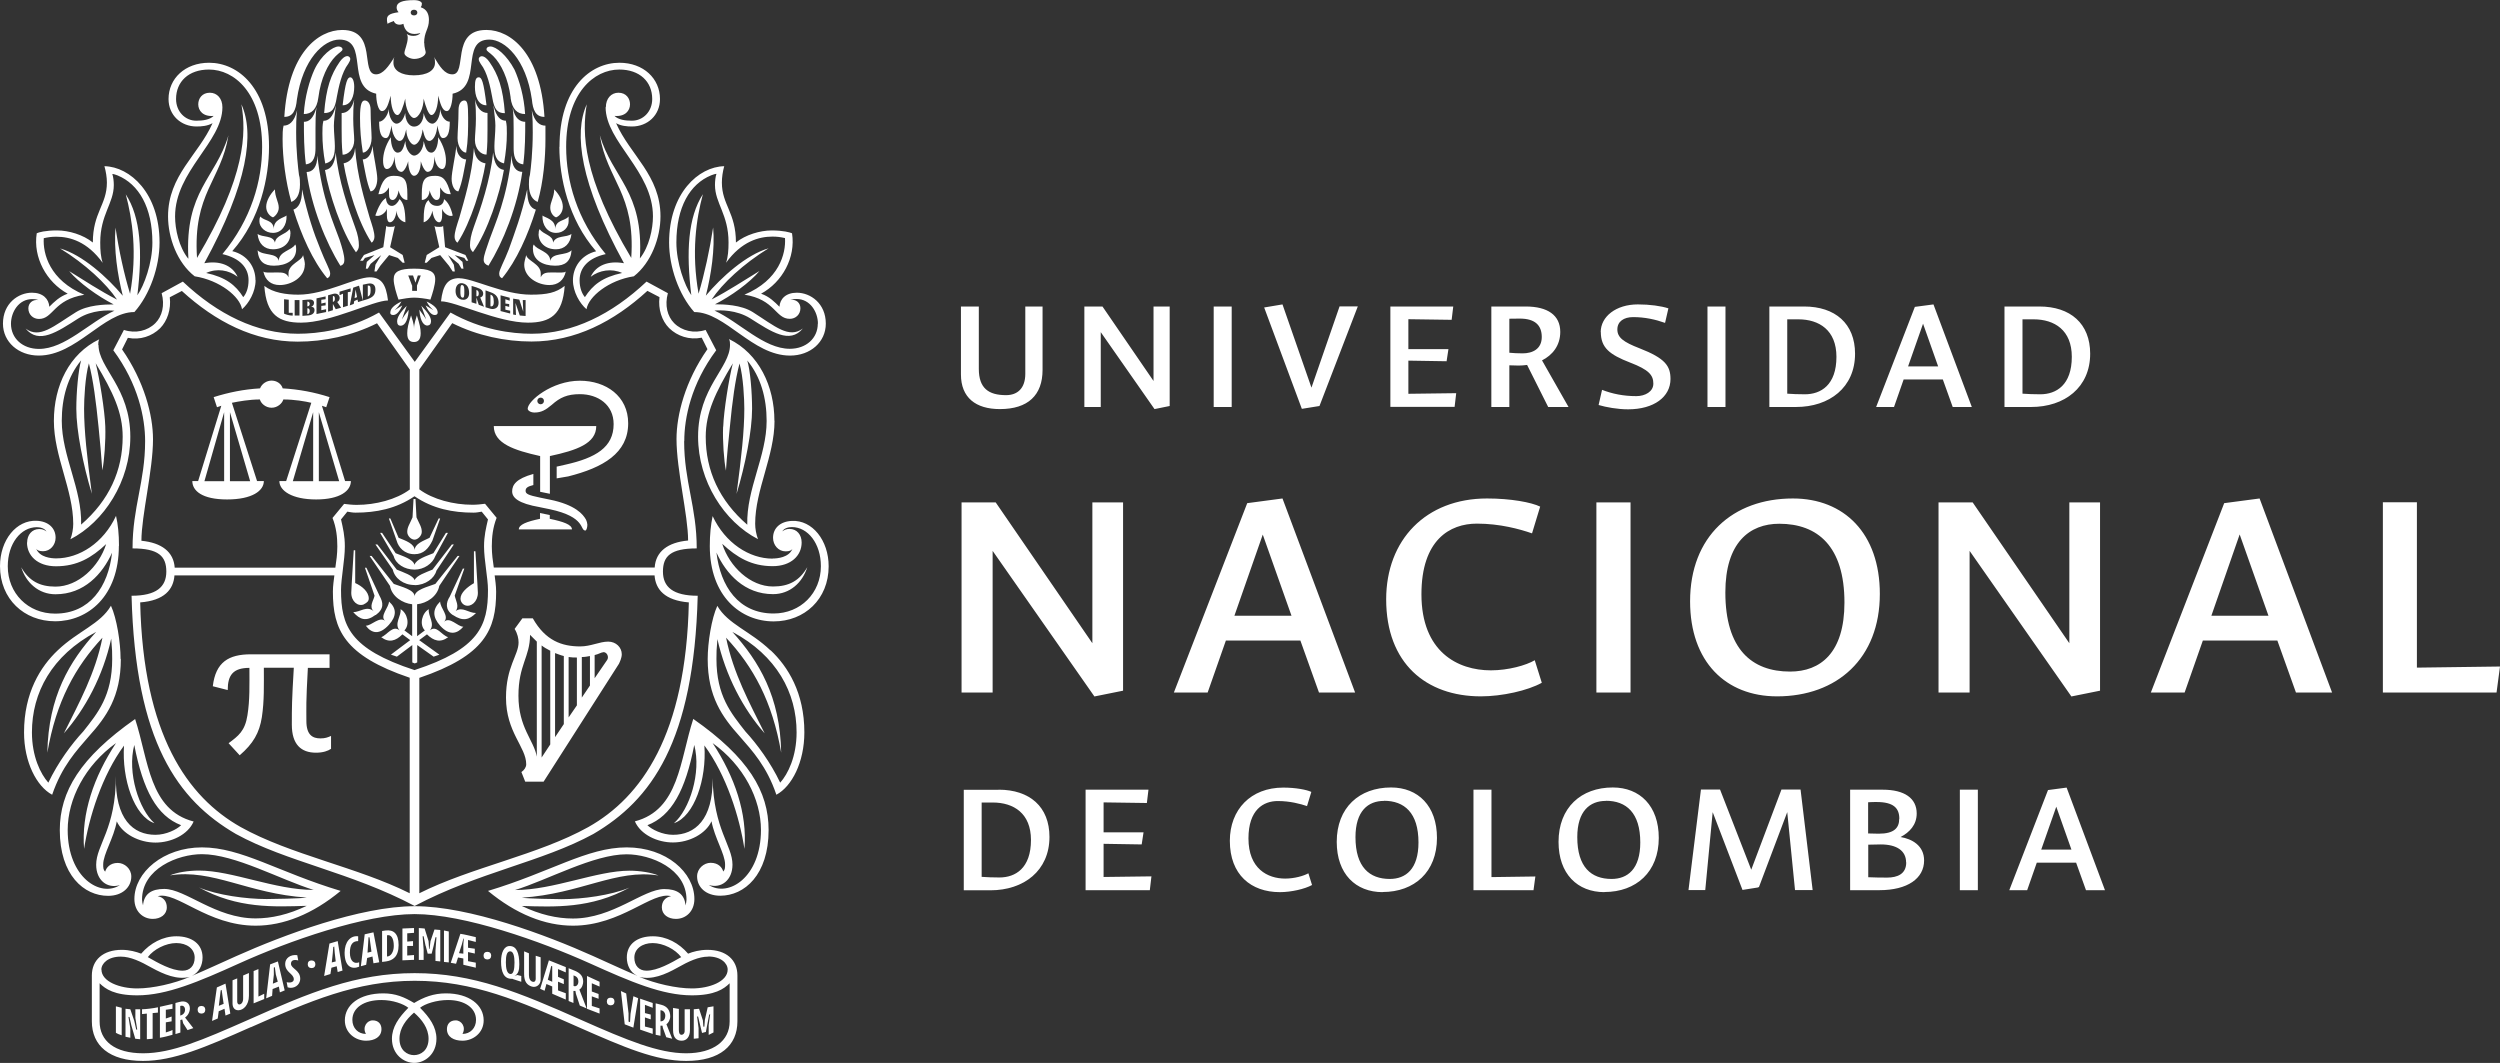 <?xml version="1.0" encoding="UTF-8"?>
<svg id="Capa_2" data-name="Capa 2" xmlns="http://www.w3.org/2000/svg" viewBox="0 0 202.77 86.21">
  <rect x="0" y="0" width="202.77" height="86.21" fill="#333333" stroke="none"/>
  <defs>
    <style>
      .cls-1 {
        fill: #fff;
        stroke-width: 0px;
      }
    </style>
  </defs>
  <g id="Capa_1-2" data-name="Capa 1">
    <g>
      <path class="cls-1" d="M77.94,24.86h1.45v5.06c0,1.56.78,2.13,2.21,2.13.92,0,1.56-.55,1.56-1.73v-5.46h1.4v5.14c0,2.05-1.18,3.18-3.46,3.18-1.96,0-3.16-.93-3.16-2.81v-5.51ZM93.64,33.18l-4.36-6.24v6.07h-1.33v-8.15h1.47l4.14,6.04v-6.04h1.31v8.07l-1.23.25ZM99.9,33.01h-1.46v-8.15h1.46v8.15ZM102.53,24.94l1.49-.25,2.35,6.75,2.28-6.59h1.48l-3.11,8.08-1.43.23-3.06-8.23ZM112.77,24.86h5.1l-.13,1.08c-1.16-.02-2.35-.03-3.51-.05v2.43h3.25l-.15.98-3.1-.05v2.69l3.88-.05-.13,1.11h-5.21v-8.15ZM122.42,29.63v3.38h-1.46v-8.15h2.79c1.77,0,2.8.7,2.8,2.06,0,1.11-.63,1.88-1.48,2.31l2.15,3.78h-1.65l-1.71-3.41c-.23.03-.47.05-.68.05-.18,0-.47-.02-.75-.02M125.05,27.34c0-.96-.55-1.5-1.78-1.5-.3,0-.58,0-.85.01v2.76c.33.03.68.05,1.08.05.8,0,1.55-.35,1.55-1.33M129.83,26.94c0-1.27,1.25-2.25,3.01-2.25.98,0,1.9.13,2.48.32l-.27,1.18c-.78-.28-1.65-.47-2.59-.47-.75,0-1.28.35-1.28,1s.48,1.02,1.8,1.53c2.08.81,2.51,1.43,2.51,2.49,0,1.45-1.34,2.46-3.44,2.46-.85,0-1.78-.17-2.39-.35l.28-1.23c.82.32,1.73.51,2.78.51.72,0,1.38-.37,1.38-1.01,0-.7-.37-1.13-1.88-1.71-1.68-.65-2.38-1.21-2.38-2.48M139.95,33.01h-1.46v-8.15h1.46v8.15ZM146.33,24.86c2.51,0,4.13,1.38,4.13,3.83,0,2.74-2.08,4.32-4.79,4.32h-2.16v-8.15h2.83ZM144.96,31.93c.37.03.93.05,1.43.05,1.3,0,2.56-.75,2.56-3.04,0-2.16-1.4-3.04-3.09-3.04h-.9v6.04ZM157.59,30.78h-3.19l-.78,2.23h-1.45l3.14-8.12,1.51-.2,3.11,8.32h-1.55l-.8-2.23ZM155.98,26.24l-1.22,3.48h2.44l-1.23-3.48ZM165.41,24.86c2.51,0,4.12,1.38,4.12,3.83,0,2.74-2.08,4.32-4.79,4.32h-2.16v-8.15h2.83ZM164.05,31.93c.37.03.93.05,1.43.05,1.3,0,2.56-.75,2.56-3.04,0-2.16-1.4-3.04-3.1-3.04h-.9v6.04Z"/>
      <path class="cls-1" d="M88.76,56.48l-8.25-11.8v11.49h-2.52v-15.42h2.77l7.84,11.42v-11.42h2.49v15.27l-2.33.47ZM105.47,51.95h-6.04l-1.48,4.22h-2.74l5.95-15.36,2.86-.38,5.89,15.74h-2.93l-1.51-4.22ZM102.42,43.36l-2.3,6.58h4.63l-2.33-6.58ZM125.05,55.38c-1.13.63-3.21,1.1-4.94,1.1-4.44,0-7.68-2.68-7.68-7.87,0-4.81,3.21-8.18,8.18-8.18,1.92,0,3.59.31,4.31.66l-.66,2.17c-1.01-.35-2.61-.79-4.47-.79-2.2,0-4.5,1.32-4.5,5.73,0,4.66,2.93,6.17,5.63,6.17,1.42,0,2.87-.41,3.56-.82l.57,1.82ZM132.25,56.17h-2.77v-15.42h2.77v15.42ZM144.13,56.48c-4.15,0-7.05-2.8-7.05-7.71,0-5.26,3.46-8.34,8.34-8.34,4.15,0,7.05,2.83,7.05,7.74,0,5.23-3.46,8.31-8.34,8.31M144.32,42.48c-2.43,0-4.38,1.54-4.38,5.57,0,4.6,2.14,6.42,5.25,6.42,2.46,0,4.41-1.51,4.41-5.6,0-4.56-2.17-6.39-5.29-6.39M168,56.48l-8.25-11.8v11.49h-2.52v-15.42h2.77l7.84,11.42v-11.42h2.49v15.27l-2.33.47ZM184.71,51.95h-6.04l-1.48,4.22h-2.74l5.95-15.36,2.87-.38,5.88,15.74h-2.93l-1.51-4.22ZM181.65,43.36l-2.29,6.58h4.63l-2.33-6.58ZM193.26,40.74h2.77v13.41l6.74-.09-.28,2.11h-9.22v-15.42Z"/>
      <path class="cls-1" d="M81,64.05c2.51,0,4.12,1.38,4.12,3.83,0,2.74-2.08,4.33-4.79,4.33h-2.16v-8.15h2.83ZM79.63,71.12c.37.03.93.05,1.43.05,1.3,0,2.56-.75,2.56-3.04,0-2.16-1.4-3.04-3.1-3.04h-.9v6.04ZM88.05,64.05h5.1l-.13,1.08c-1.17-.02-2.35-.03-3.51-.05v2.43h3.24l-.15.98-3.09-.05v2.69l3.88-.05-.13,1.12h-5.21v-8.15Z"/>
      <path class="cls-1" d="M106.42,71.78c-.6.33-1.7.58-2.61.58-2.34,0-4.06-1.41-4.06-4.16,0-2.54,1.7-4.32,4.33-4.32,1.01,0,1.89.17,2.28.35l-.35,1.15c-.53-.18-1.38-.41-2.37-.41-1.16,0-2.38.7-2.38,3.03,0,2.46,1.55,3.26,2.98,3.26.75,0,1.51-.22,1.88-.43l.3.96ZM112.15,72.36c-2.2,0-3.73-1.48-3.73-4.08,0-2.78,1.83-4.41,4.41-4.41,2.19,0,3.72,1.5,3.72,4.09,0,2.76-1.83,4.39-4.41,4.39M112.25,64.96c-1.28,0-2.31.81-2.31,2.94,0,2.43,1.14,3.39,2.78,3.39,1.3,0,2.33-.8,2.33-2.96,0-2.41-1.15-3.38-2.8-3.38M119.5,64.05h1.47v7.09l3.56-.05-.15,1.11h-4.87v-8.15ZM130.14,72.36c-2.2,0-3.73-1.48-3.73-4.08,0-2.78,1.83-4.41,4.4-4.41,2.2,0,3.73,1.5,3.73,4.09,0,2.76-1.83,4.39-4.41,4.39M130.24,64.96c-1.28,0-2.31.81-2.31,2.94,0,2.43,1.13,3.39,2.78,3.39,1.3,0,2.33-.8,2.33-2.96,0-2.41-1.14-3.38-2.79-3.38M138.91,65.89l-.6,6.3h-1.36l1.01-8.15h1.55l2.53,6.5,2.45-6.5h1.55l.98,8.15h-1.43l-.63-6.32-2.3,6.09h-.07v.02l-1.26.2-2.41-6.29ZM150.06,64.05h2.64c1.78,0,2.76.7,2.76,1.93,0,.92-.58,1.53-1.31,1.91.91.15,1.91.68,1.91,1.9,0,1.46-1.35,2.41-3.62,2.41h-2.38v-8.15ZM154.05,66.41c0-.87-.47-1.36-1.85-1.36-.17,0-.43,0-.68.02v2.53c.3,0,.62.02.86.02,1.26,0,1.66-.48,1.66-1.2M154.6,69.95c0-.95-.76-1.46-2.06-1.46-.28,0-.66.02-1.01.02v2.64c.45.02,1,.03,1.52.03.86,0,1.56-.3,1.56-1.23M160.42,72.2h-1.46v-8.15h1.46v8.15ZM168.39,69.97h-3.19l-.78,2.23h-1.45l3.14-8.12,1.51-.2,3.11,8.32h-1.54l-.8-2.23ZM166.78,65.43l-1.22,3.48h2.45l-1.23-3.48Z"/>
      <path class="cls-1" d="M9.64,44.28c0,4.08-2.51,6.11-5.17,6.11-2.51,0-4.47-1.8-4.47-4.47,0-2.12,1.33-3.76,2.98-3.68.94.04,1.53.59,1.53,1.37,0,.59-.43,1.1-1.02,1.1-.32,0-.47-.08-.55-.2.28.7,1.22.78,1.61.78,1.88,0,3.84-1.25,4.86-3.45.16.7.24,1.49.24,2.43M.24,26.25c0-1.65,1.25-2.51,2.35-2.51.9,0,1.37.51,1.41,1.14.39-.39.82-.82,1.49-1.06-1.72-.94-2.82-2.94-2.51-4.9.16-.08.7-.23,1.65-.23s2.12.35,2.9.98c0-2.43,1.14-3.06,1.14-4.86,0-.43-.08-.9-.2-1.33,2.08.04,4.47,2.19,4.47,6.19,0,1.96-.78,4.23-2.04,5.64-2.51,0-4.7,3.53-7.76,3.53-1.64,0-2.9-1.1-2.9-2.59M2.2,44.01c0-.63.39-1.1.98-1.1.28,0,.43.08.59.2-.16-.27-.51-.35-.79-.35-1.29,0-2.35,1.33-2.35,3.17,0,2.19,1.64,3.84,3.84,3.84,2.82,0,4.31-2.19,4.62-4.94-.78,1.73-2.27,3.37-4.59,3.37-1.37,0-2.39-.94-2.78-2.19.63,1.1,1.49,1.57,2.78,1.57,1.84,0,3.53-1.61,4.11-3.45-1.17,1.1-2.35,1.8-4.07,1.8-1.49,0-2.35-.86-2.35-1.92M9.25,25.2c-.47-.04-1.77-.08-2.9.63-1.72,1.1-3.21,2.12-4.27.82,1.14.86,2.27-.2,4.08-1.33.94-.59,2.35-.63,3.06-.63-1.29-.66-2.82-1.76-3.61-2.7,1.21.75,2.51,1.61,3.88,2.31-.86-1.29-2.58-2.9-4.62-4.15,1.81.51,3.84,2.35,5.09,3.84-.43-1.69-.74-3.8-.59-5.53.27,1.84.7,3.8,1.18,5.37.59-3.33.19-6.04-.35-8.07,1.22,1.88,1.37,4.66.94,8.19.55-.78,1.22-2.62,1.22-4.27,0-2.86-1.1-4.74-2.82-5.45-.12-.04-.31-.12-.43-.12.08.24.12.59.12.9,0,1.49-1.1,2.39-1.1,4.66,0,.63.04,1.18.2,1.65-1.25-1.73-2.66-2.12-3.76-2.12-.39,0-.67.04-1.02.12-.08,1.25.47,3.41,3.29,4.59-2.51.39-2.51,1.96-3.68,1.96-.47,0-.86-.35-.86-.86,0-.43.35-.74.82-.67-.24-.08-.39-.08-.51-.08-1.1,0-1.72,1.06-1.72,2,0,1.18.94,2.04,2.27,2.04,2.12,0,4.08-2.16,6.12-3.1M9.8,53.45c0,3.06-1.18,4.7-2.59,6.27-1.02,1.18-2.19,2.43-2.98,4.74-1.25-.67-2.28-2.63-2.28-5.06,0-3.21,1.33-5.33,2.74-6.66,1.65-1.57,3.45-2.12,4.31-3.61.47,1.02.78,2.98.78,4.31M8.31,51.72c-2.19,2.35-3.76,5.17-4.47,9.33.08-4.55,1.8-7.41,3.96-9.8-3.61,1.92-5.21,4.94-5.21,8.15,0,1.96.7,3.37,1.33,4.08.79-1.65,1.88-3.13,2.83-4.15,1.18-1.49,2.35-2.9,2.35-5.88,0-.51,0-.74-.08-1.65-.66,3.02-2.11,5.72-3.84,7.68,1.25-2.51,2.55-4.86,3.13-7.76M7.99,27.98c0,1.88,2.58,3.45,2.58,7.45,0,3.6-2.12,6.9-4.86,8.31.15-.39.23-.86.23-1.25,0-2.74-1.57-5.49-1.57-8.35s1.25-5.45,3.68-6.62c-.08.16-.08.31-.08.47M15.71,66.62c-.47,1.1-1.84,1.72-3.1,1.72-1.33,0-2.67-.7-3.14-1.72-.23,1.33-1.1,2.66-1.1,3.49,0,.27,0,.43.16.59.08-.31.39-.71,1.02-.71.55,0,1.1.47,1.1,1.1,0,.86-.71,1.57-1.88,1.57-1.96,0-3.92-1.68-3.92-5.33,0-3.13,1.65-5.88,6.11-9.01,1.1,3.37,1.14,7.37,4.74,8.31M7.99,34.6c-.2-2-.43-3.8-.78-5.13-.31,1.1-.39,2.9-.39,3.68,0,1.8.24,3.92.63,6.9-.71-2.35-1.26-5.09-1.26-6.9,0-1.33.16-3.13.39-3.92-1.1,1.33-1.57,3.06-1.57,4.9,0,2.86,1.65,5.53,1.57,8.42,2.27-1.96,3.37-4.39,3.37-7.13,0-1.96-.78-3.61-2.19-5.96.31,1.18.74,3.88.78,5.13.04,1.14-.08,2.78-.24,3.56-.08-1.21-.2-2.43-.31-3.56M10.07,60.46c-1.8,2.43-2.86,5.84-3.25,8.39-.23-2.86.78-5.84,2.59-8.58-2.51,1.8-3.92,4.54-3.92,7.05,0,3.88,2.67,5.49,4.23,4.47-1.02.31-1.92-.39-1.92-1.65,0-1.61,1.6-2.9,1.6-7.21-.08,3.53,1.41,4.78,3.21,4.78.86,0,1.73-.43,2.08-.78-1.96-.75-3.09-2.82-3.8-6.51-.59,2.27.39,5.25,1.64,6.35-1.64-.55-2.66-3.57-2.47-6.31M20.34,83.31c-3.72,1.65-6.27,2.74-8.74,2.74-2.74,0-4.15-1.25-4.15-3.21v-3.72c0-1.25.9-2.08,2.43-2.08.63,0,1.18.16,1.57.31.74-.86,1.76-1.41,2.86-1.41,1.25,0,2.12.63,2.12,1.72,0,.63-.28,1.21-.86,1.49,1.29-.55,2.2-.98,3.61-1.61,3.76-1.68,10.03-4.04,14.46-4.04s10.7,2.35,14.46,4.04c1.41.63,2.31,1.06,3.6,1.61-.58-.27-.86-.86-.86-1.49,0-1.1.86-1.72,2.11-1.72,1.1,0,2.12.55,2.86,1.41.39-.16.94-.31,1.57-.31,1.53,0,2.43.82,2.43,2.08v3.72c0,1.96-1.41,3.21-4.15,3.21-2.47,0-5.02-1.1-8.74-2.74-4.78-2.12-8.54-3.76-13.28-3.76s-8.51,1.65-13.28,3.76M19.4,78.14c-3.29,1.49-5.88,2.59-8.27,2.59-1.84,0-2.58-.51-3.05-.98v3.1c0,1.57,1.21,2.58,3.53,2.58s4.78-1.06,8.5-2.7c5.01-2.23,8.77-3.8,13.52-3.8s8.5,1.57,13.52,3.8c3.72,1.65,6.27,2.7,8.5,2.7s3.53-1.02,3.53-2.58v-3.1c-.47.47-1.22.98-3.06.98-2.39,0-4.97-1.1-8.27-2.59-4-1.8-10.19-4-14.22-4s-10.23,2.19-14.23,4M8.23,78.64c0,.98,1.49,1.53,2.9,1.53,1.26,0,2.98-.39,4.27-.94-1.02.27-2.11-.2-3.1-.74-.9-.51-1.72-.9-2.51-.9-1.02,0-1.57.55-1.57,1.06M55.49,35.78c0,3.29,1.02,5.33,1.02,8.7-2.12,0-2.74.63-2.74,1.88s.82,1.96,2.82,1.96c-.31,11.87-3.77,16.57-8.46,19.32-4.15,2.27-9.32,3.1-14.5,5.84-5.17-2.74-10.35-3.56-14.5-5.84-4.7-2.74-8.15-7.44-8.46-19.32,2,0,2.82-.71,2.82-1.96s-.63-1.88-2.74-1.88c0-3.37,1.02-5.41,1.02-8.7,0-1.88-.55-4.62-2.58-7.37l.86-1.65c.94.31,1.92.08,2.55-.55.55-.55.78-1.45.51-2.43l1.72-.94c2.82,2.66,6,4.23,9.33,4.23,1.65,0,4.08-.31,6.58-1.72l2.9,4,2.9-4c2.51,1.41,4.94,1.72,6.58,1.72,3.33,0,6.5-1.57,9.32-4.23l1.73.94c-.27.98-.04,1.88.51,2.43.63.63,1.61.86,2.55.55l.86,1.65c-2.04,2.74-2.59,5.49-2.59,7.37M9.4,81.62l.47.12v2.23c-.23-.08-.35-.12-.47-.2v-2.16ZM14.15,46.04h13.05c.08-.55.16-1.1.16-1.72,0-.74-.08-1.53-.39-2.31l.94-1.14c.31.04.67.08,1.02.08,1.53,0,3.21-.43,4.31-1.25v-9.72l-2.66-3.76c-2.04,1.02-4.31,1.49-6.43,1.49-3.53,0-6.66-1.61-9.4-4.11l-.98.51c.12.98-.2,1.92-.78,2.51-.67.66-1.64.98-2.62.78l-.47.94c1.8,2.59,2.51,5.33,2.51,7.29,0,2.51-.94,6.19-.94,8.23,1.64.16,2.62.9,2.7,2.19M11.36,84.29l-.39-.04-.31-1.06-.16-.71h-.08l.15.94v.75l-.39-.08v-2.27l.39.04.32.94.16.71h.08l-.15-.94v-.71h.39v2.43ZM16.38,68.73c3.21,0,6.16,2,11.25,3.53-2.27,1.88-4.63,2.82-6.89,2.82-3.92,0-6.43-2.82-7.95-2.39.47.08.74.43.74.9,0,.59-.51.94-1.14.94-.78,0-1.49-.59-1.49-1.61,0-2.16,2.35-4.19,5.48-4.19M27,48c0-.51.08-.98.12-1.33h-12.97c-.08,1.14-.82,2.04-2.78,2.19.24,10.74,3.84,15.79,8.15,18.22,4.07,2.27,9.48,3.25,13.71,5.37v-17.48c-5.33-1.8-6.23-3.92-6.23-6.98M16.15,70.61c2.67,0,6.15,1.57,9.29,1.57-2.67-.82-6.39-2.9-9.06-2.9-1.96,0-4.86,1.18-4.86,3.68,0,.12.04.35.08.47.08-.94.7-1.33,1.72-1.33,1.73,0,4.16,2.39,7.41,2.39,1.29,0,2.66-.31,4.15-1.02-2.66.08-5.6.24-8.74-1.49,1.49.63,3.84.94,5.49.94.47,0,2.78-.04,3.25-.12-4.78-.31-7.64-2.35-11.09-1.8.55-.24,1.49-.39,2.35-.39M11.91,82.21l-.39.04v-.39c.27,0,.94-.08,1.29-.16v.43s-.35.04-.43.04v2.08l-.47.04v-2.08ZM14.3,76.49c-.86,0-1.84.51-2.31,1.14.82.47,1.92,1.1,2.82,1.1.59,0,.98-.39.98-1.06,0-.71-.63-1.18-1.49-1.18M12.97,81.66c.39-.08.71-.16,1.02-.23v.39l-.54.08v.71l.47-.16v.39l-.47.08v.82c.12-.04.39-.12.54-.2v.39c-.27.08-.74.2-1.02.24v-2.51ZM20.73,22.73c0,.94-.55,1.88-1.1,2.35-.16-1.02-1.8-2.35-3.84-2.67-1.42-1.1-2.16-3.13-2.16-4.86,0-3.33,2.47-4.98,3.61-7.56-.4.23-.9.27-1.3.27-1.25,0-2.27-.9-2.27-2.23,0-1.65,1.33-2.94,3.29-2.94,2.35,0,4.86,2.04,4.86,6.82,0,2.43-.7,5.88-2.98,8.46,1.26.31,1.88,1.33,1.88,2.35M15.28,20.96c-.31-5.49,2.23-6.5,3.25-9.99-.59,3.68-2.9,4.7-2.55,9.95,3.96-6.62,4-10.15,3.6-12.46,1.06,2.35.55,6.39-3.01,12.89,1.25-.23,2.27.16,2.7,1.1-.71-.55-1.68-.71-2.55-.31,1.6.35,2.39.98,3.01,1.96.24-.27.43-.74.43-1.37,0-1.02-.71-1.8-2.12-2.12,2.35-2.82,3.22-5.96,3.22-8.7,0-4.39-2.27-6.27-4.31-6.27-1.65,0-2.67.98-2.67,2.39,0,1.02.74,1.76,1.64,1.76.55,0,1.1-.08,1.41-.39-.86.08-1.25-.43-1.25-.94,0-.47.31-.94.94-.94.59,0,1.02.47,1.02,1.18,0,2.82-3.84,5.17-3.84,8.86,0,1.02.31,2.47,1.06,3.41M14.23,83.86v-2.51l.31-.08c.55-.16.86.12.86.51,0,.31-.16.59-.39.75l.67.86-.47.16-.35-.55-.08-.31-.15.04v1.02l-.39.12ZM15.01,81.9c0-.23-.15-.39-.39-.31v.78c.31-.08.39-.31.39-.47M22.02,33.07c-.47,0-.86-.35-.94-.67-.86,0-1.73.16-2.27.27l2.04,6.35h.55c0,.78-.94,1.49-2.98,1.49s-2.82-.71-2.82-1.49h.47l1.88-6.11-.35.12-.27-.82c1.25-.39,2.43-.63,3.76-.71.16-.39.55-.63.94-.63s.78.23.9.63c1.33.08,2.55.31,3.8.71l-.27.82-.35-.12,1.88,6.11h.47c0,.78-.86,1.49-2.82,1.49s-2.98-.71-2.98-1.49h.55l2.04-6.35c-.51-.12-1.37-.27-2.27-.27-.08.31-.47.67-.94.67M16.03,81.9c0-.2.12-.31.31-.31s.31.12.31.31-.12.31-.31.31-.31-.12-.31-.31M18.18,39.03v-5.6l-1.6,5.6h1.6ZM17.2,82.8l.39-2.71.7-.31.39,2.43-.39.16-.08-.55-.47.2-.08.59-.47.2ZM26.84,60.74c-.23.16-.63.31-1.21.31-1.21,0-1.96-.67-1.96-2.27,0-1.45,0-1.92.16-4.62h-2.43c0,1.45.04,2.66-.16,4-.2,1.29-.71,2.16-1.8,3.1l-.9-.98c.79-.59,1.33-.98,1.53-2.27.2-1.25.16-2.43.16-3.84-1.33,0-1.76.59-1.76,1.8l-1.21-.31c.23-1.96,1.29-2.59,3.09-2.59h6.38v1.1h-1.76c-.16,2.9-.12,3.17-.12,4.31s.51,1.41,1.14,1.41c.39,0,.59-.08.86-.2v1.06ZM18.14,81.43l-.08-.55-.08-.59-.08.04-.15,1.25.39-.16ZM18.65,33.43v5.6h1.64l-1.64-5.6ZM19.24,79.35v1.88c0,.16.08.24.16.24.16,0,.32-.16.32-.47v-1.88l.47-.2v1.84c0,.78-.47,1.18-.86,1.18-.31,0-.47-.23-.47-.55v-1.88l.39-.16ZM20.57,78.76l.39-.16v2.23l.47-.23v.43l-.86.35v-2.63ZM23.55,18.97c0,.71-.55,1.25-1.41,1.25-.71,0-1.18-.47-1.25-1.25.39.31,1.25.08,1.41.71.08-.63.86-.63,1.18-1.1.08.16.08.24.08.39M24.02,20.22c0,.86-.78,1.33-1.8,1.33-.78,0-1.25-.31-1.33-1.25.47.47,1.57.16,1.72.86,0-.78,1.1-.86,1.33-1.33.08.08.08.24.08.39M22.14,18.89c-.63,0-1.1-.47-1.1-.94,0-.16,0-.23.08-.39.31.39,1.02.23,1.1,1.02-.08-.78.86-.94,1.02-1.1.04.78-.39,1.41-1.1,1.41M24.72,21.47c0,1.02-1.09,1.65-2.03,1.65-.71,0-1.18-.39-1.33-1.1.12.12.39.08,1.18.08.31,0,.71,0,.86.39v-.31c0-.78,1.1-1.02,1.18-1.49.08.31.15.55.15.78M29.98,22.49c.94,0,1.33.55,1.49,1.88-1.18,0-4.63,1.8-7.05,1.8-1.8,0-2.82-.63-2.98-2.98.71.55,1.76.71,2.75.71,2.19,0,4.66-1.41,5.8-1.41M22.14,17.63c-.23-.08-.55-.39-.55-.86s.32-1.02.71-1.41c0,.63.31,1.02.31,1.49,0,.39-.31.71-.47.78M21.59,80.96l.32-2.74.63-.24.55,2.35-.39.16-.08-.47-.51.2-.04.55-.47.2ZM22.14,79.78l.39-.16-.16-.59-.08-.59-.08.04v.59l-.08.71ZM23,10.19c.39,0,.86-.23,1.1-1.25-.08.63-.08,1.25-.08,1.8,0,1.57.16,2.9.23,3.45.08.23.08.55.08.78,0,.86-.31,1.25-.7,1.41-.47-1.65-.71-3.61-.71-5.09,0-.39,0-.78.08-1.1M23.04,24.26v1.18c.16.08.47.16.7.16v-.23h-.32v-1.06l-.39-.04ZM39.46,2.43c1.96,0,4.39,1.88,4.7,7.05-.71,0-.94-.55-1.02-1.41-.47-3.29-2.2-4.86-3.45-4.86-2.43,0-.47,3.84-2.98,4.39,0,.63-.16,1.41-.47,1.41-.39,0-.55-.71-.7-1.25,0,.86-.24,1.57-.55,1.57-.23,0-.47-.7-.63-1.33,0,.78-.39,1.57-.78,1.57-.32,0-.71-.78-.71-1.57-.16.63-.39,1.33-.63,1.33-.32,0-.55-.7-.55-1.57-.16.55-.32,1.25-.71,1.25-.31,0-.47-.78-.47-1.41-2.51-.55-.55-4.39-2.98-4.39-1.26,0-2.98,1.57-3.45,4.86-.08.86-.31,1.41-1.02,1.41.31-5.17,2.74-7.05,4.7-7.05,2.9,0,1.41,3.6,2.74,3.6.55,0,1.02-.63,1.49-1.41-.08.16-.08.31-.08.47,0,.63.63,1.02,1.65,1.02,1.09,0,1.72-.39,1.72-1.02,0-.16,0-.31-.08-.47.47.78.86,1.41,1.49,1.41,1.25,0-.16-3.6,2.74-3.6M23.24,79.66c.31.08.59,0,.59-.23,0-.47-.7-.55-.7-1.25,0-.47.43-.78.98-.71l.08.43c-.32-.08-.59-.04-.59.27,0,.39.75.51.75,1.21,0,.55-.55.86-1.02.7l-.08-.43ZM23.75,39.03h1.65v-5.6l-1.65,5.6ZM23.79,17.01c.4-.16.71-.55.71-1.65.47,2.12.94,3.53,1.49,4.86.39,1.02.79,1.65.79,1.96,0,.23-.08.31-.24.39-1.18-1.41-2.11-3.53-2.74-5.56M23.9,25.59h.39v-1.25h-.39v1.25ZM24.53,24.33v1.29l.51-.04c.31-.04.47-.2.47-.43s-.16-.27-.31-.27c.15,0,.27-.16.27-.31,0-.23-.2-.31-.51-.27l-.43.04ZM25.82,7.92c-.12.94-.55,1.33-1.18,1.33.08-1.41.47-2.74.86-3.6.55-1.18,1.49-1.88,1.96-1.88.16,0,.32.08.32.23s-.23.23-.55.55c-.63.63-1.21,1.8-1.41,3.37M24.65,9.88c.39,0,.78-.24,1.02-1.18-.08.63-.08,1.18-.08,1.73v1.57c0,.55-.08,1.25-.78,1.33-.16-1.25-.16-2.43-.16-3.45M24.88,13.95c.47,0,.86-.39.86-1.33.39,3.53,1.33,5.49,1.8,6.82.23.71.39,1.25.39,1.65,0,.24-.08.39-.32.47-1.18-1.88-2.35-4.78-2.74-7.6M25.12,24.65c0,.12-.08.2-.19.2v-.39c.12,0,.19.08.19.2M25.12,25.23c0,.16-.08.24-.19.24v-.47c.12,0,.19.08.19.23M24.96,78.21c0-.2.12-.31.31-.31s.31.12.31.31-.12.31-.31.31-.31-.12-.31-.31M25.67,25.47l.78-.16v-.23l-.39.08v-.35l.35-.04v-.23l-.35.08v-.31l.35-.04v-.23l-.74.16v1.29ZM27.51,39.03l-1.65-5.6v5.6h1.65ZM26.22,9.8c.39,0,.78-.23,1.02-1.25-.08.71-.16,1.25-.16,1.65,0,.55.08,1.25.08,1.65,0,.63-.08,1.25-.78,1.41-.16-.86-.23-1.65-.23-2.43,0-.39,0-.71.08-1.02M27.31,7.92c-.15.94-.39,1.25-1.02,1.25.16-2.04.55-3.13,1.26-4.15.16-.23.39-.47.63-.47.08,0,.23.08.23.23s-.08.23-.16.39c-.54.71-.78,1.88-.94,2.74M26.29,79.16l.43-2.63.67-.2.39,2.39-.39.12-.08-.47-.43.12-.08.51-.51.16ZM26.37,13.79c.47-.08.78-.47.86-1.41.23,2.27,1.02,4.55,1.57,6.04.24.63.31,1.1.31,1.49,0,.23-.08.39-.24.55-1.17-1.65-2.19-4.78-2.51-6.66M27.67,24.96l-.32-.47c.12-.04.2-.2.2-.31,0-.23-.2-.43-.51-.35l-.43.12v1.33l.39-.12v-.51l.23.43.43-.12ZM26.92,78.06l.31-.08-.08-.7-.04-.51-.08.04-.04.51-.08.75ZM27.16,24.22c0,.16-.04.23-.16.27v-.47c.12-.04.16.08.16.2M27.55,23.94l.27-.12v1.1l.39-.12v-1.1l.23-.04v-.27l-.9.27v.27ZM28.84,41.58c-.24,0-.43-.04-.67-.08l-.51.63c.16.71.31,1.33.31,2.19,0,1.1-.31,2.59-.31,3.53,0,2.9.7,4.78,5.96,6.5,5.25-1.72,5.96-3.6,5.96-6.5,0-.94-.32-2.43-.32-3.53,0-.86.16-1.49.32-2.19l-.51-.63c-.24.04-.43.08-.67.08-1.65,0-3.29-.31-4.78-1.33-1.49,1.02-3.14,1.33-4.78,1.33M27.71,9.17c.47,0,.86-.39,1.02-1.1-.08.63-.08,1.1-.08,1.57,0,.71.08,1.33.08,1.73,0,.71-.47,1.18-.94,1.18-.08-.78-.08-1.41-.08-2.04v-1.33ZM28.41,6.27c.16,0,.32.24.32.78,0,.71-.24,1.49-.94,1.49.23-1.96.39-2.27.63-2.27M27.86,13.25c.39-.08.86-.31.94-1.25.16,2.27.78,4.23,1.18,5.64.23.71.39,1.18.39,1.57,0,.16-.08.39-.23.47-1.1-1.65-1.96-4.55-2.27-6.43M29.12,78.41c-.55.23-1.17.04-1.17-1.14,0-.86.47-1.41,1.1-1.33v.39c-.47,0-.67.31-.67.94,0,.7.36.94.75.78v.35ZM31.08,80.57c1.02,0,1.72.31,2.51.78.78-.47,1.57-.78,2.58-.78,1.88,0,3.06.94,3.06,2.19,0,1.02-.86,1.65-1.72,1.65-.71,0-1.26-.31-1.26-.94,0-.39.23-.71.71-.71s.86.55.55,1.1c.63,0,1.1-.47,1.1-1.14,0-.98-.94-1.61-2.27-1.61-.94,0-1.88.31-2.27.63.78.78,1.33,1.57,1.33,2.51,0,1.25-.94,1.96-1.8,1.96s-1.81-.7-1.81-1.96c0-.94.55-1.72,1.33-2.51-.39-.31-1.25-.63-2.19-.63-1.41,0-2.35.63-2.35,1.61,0,.67.47,1.14,1.1,1.14-.31-.55.08-1.1.55-1.1s.71.31.71.71c0,.63-.55.94-1.25.94-.86,0-1.72-.63-1.72-1.65,0-1.25,1.17-2.19,3.13-2.19M28.65,23.32l-.28,1.45.32-.12.04-.23.27-.12.04.2.39-.12-.31-1.21-.47.16ZM29.51,49.02c-.47.2-1.02-.23-1.02-.94,0-.31.04-.63.2-3.45h.12v2.66c.55.24,1.1.71,1.1,1.25,0,.23-.16.35-.39.47M30.45,49.88c-.74.55-1.25.39-1.8-.23.55,0,1.1-.55,1.65-.08-.39-.39,0-.86.08-1.25l-.78-2.27h.12l1.06,2.27c.31.55.39,1.06-.31,1.57M28.84,23.47l.12.63-.2.08.08-.7ZM30.06,8.93c0,1.02.08,1.8.08,2.27,0,.7-.39,1.18-.71,1.18-.16-1.02-.23-1.88-.23-2.82,0-1.18.16-1.41.39-1.41s.47.24.47.78M30.37,22.02l.08-.55.47-.78-.86.71-.23.39h-.16l.08-.55.63-.55-.78.23-.16.23h-.23l.31-.47,1.57-.63.24-1.73c.08.08.16.08.31.08.23,0,.31,0,.39-.08l-.39,1.73,1.02.63.16.63h-.16l-.39-.39-.71-.23-.71.86-.31.47h-.16ZM29.27,78.37l.31-2.59.71-.16.47,2.43-.47.08-.08-.55-.43.12-.08.55-.43.12ZM29.43,12.93c.31,0,.71-.31.78-1.1.08.78.39,2.12.39,2.67s-.23,1.02-.55,1.02c-.31-.71-.47-1.8-.63-2.59M29.82,24.26c.43-.16.63-.35.63-.78,0-.39-.24-.55-.63-.47l-.39.08v1.29l.39-.12ZM31.55,50.67c-.78.86-1.41.71-1.88.08.47,0,1.1-.78,1.57-.39-.47-.39.31-1.1.31-1.57.63.55.63,1.18,0,1.88M30.06,23.55c0,.35-.08.43-.23.51v-.9c.16,0,.23,0,.23.39M30.13,77.2l-.16-1.18h-.08l-.08,1.25.31-.08ZM31.7,53.1l1.57-1.18-.63-.47c-.55.55-1.1.7-1.72.23.47-.16.94-1.02,1.49-.55-.47-.55.16-1.18.08-1.72.55.31.78,1.25.31,1.72l.63.47v-2.59c-.78-.08-1.65-.63-1.8-1.49l-1.65-2.43h.16l1.8,2.27c.63.24,1.69.47,1.69,1.02,0-.55,1.06-.78,1.68-1.02l1.81-2.27h.15l-1.64,2.43c-.16.86-1.02,1.41-1.8,1.49v2.59l.63-.47c-.47-.47-.23-1.41.32-1.72-.08.55.54,1.18.08,1.72.55-.47.94.39,1.49.55-.63.47-1.17.31-1.72-.23l-.63.47,1.64,1.18-.47.16-1.33-.94v1.41l-.2.08-.2-.08v-1.41l-1.25.94-.47-.16ZM31.31,16.07c0,.31.16.63.47.63.24,0,.47-.23.63-.55.32.31.47.86.47,1.88-.39-.08-.71-.47-.71-.94-.08.63-.31.94-.55.94-.16,0-.24-.23-.24-.55v-.55c-.08.31-.55.7-.94.55.24-.71.55-1.25.86-1.41M33.62,47.45c-.9,0-1.61-.55-1.76-1.25l-1.41-2.04h.16l1.57,2.04c.55.23,1.33.47,1.45.86.15-.39.9-.63,1.45-.86l1.57-2.04h.16l-1.41,2.12c-.16.63-.9,1.18-1.76,1.18M31.94,14.26c.86,0,1.1.31,1.1,1.49v.47c-.39,0-.63-.39-.71-.78-.08.55-.31.78-.47.78-.23,0-.31-.16-.31-.55v-.47c-.31.55-.63.55-.86.55.31-1.18.63-1.49,1.25-1.49M33.58,10.27c.47,0,.78-.47.78-1.1.16.63.47.86.71.86.31,0,.63-.55.63-1.18.08.55.39,1.02.78,1.02,0,.86-.16,1.33-.55,1.33-.23,0-.31-.39-.47-1.02,0,.63-.31,1.25-.63,1.25-.24,0-.39-.23-.55-.94-.08.71-.39,1.25-.7,1.25-.24,0-.63-.55-.63-1.25-.16.71-.31.94-.55.94-.31,0-.63-.63-.63-1.25-.15.63-.23,1.02-.47,1.02-.39,0-.55-.47-.55-1.33.31,0,.71-.47.78-1.02,0,.63.31,1.18.63,1.18.23,0,.55-.24.71-.86,0,.63.31,1.1.71,1.1M33.62,46.2c-.82,0-1.53-.47-1.69-1.1l-1.1-1.88h.16l1.1,1.65c.55.23,1.41.47,1.53.94.15-.47.98-.71,1.53-.94l1.02-1.65h.16l-1.02,1.88c-.23.63-.94,1.1-1.68,1.1M31,75.51l.27-.04c.63-.08,1.06.23,1.06,1.18s-.47,1.25-1.02,1.33l-.32.04v-2.51ZM33.58,12.62c.39,0,.78-.55.78-1.18.16.63.31.94.63.94s.55-.55.55-1.25c.47.71.63,1.41.63,1.88,0,.55-.16.7-.31.7-.24,0-.55-.31-.63-1.02,0,.86-.23,1.25-.55,1.25-.16,0-.39-.31-.55-.86,0,.71-.24,1.18-.55,1.18-.24,0-.47-.47-.47-1.18-.16.55-.39.86-.55.86-.31,0-.55-.39-.55-1.25-.08.71-.39,1.02-.63,1.02-.15,0-.31-.16-.31-.7,0-.47.16-1.18.63-1.88,0,.71.23,1.25.55,1.25s.47-.31.63-.94c0,.63.39,1.18.71,1.18M34.41,3.49c0,.35.12.67.12.74,0,.31-.47.55-.94.55-.32,0-.79-.23-.79-.47s.27-.78.27-1.25c0-.08,0-.16-.08-.31.16.12.35.16.55.16s.47-.08.55-.23c-.94.27-1.3-.27-1.37-.75-.35.16-.7.04-.78-.23-.16.08-.35.12-.51.23-.16-.67.08-.82.9-.94-.12-.12-.16-.27-.16-.39,0-.39.43-.59,1.41-.59.43,0,.7.16.63.35,0,.16-.08.16-.08.23.51.16.66.59.66,1.02,0,.78-.39.94-.39,1.88M31.94,76.72c0-.63-.23-.94-.55-.86v1.72c.32,0,.55-.39.55-.86M33.62,44.95c-.82,0-1.3-.55-1.45-1.1l-.63-1.8h.12l.67,1.57c.55.23,1.3.47,1.3,1.02,0-.55.74-.78,1.21-1.02l.74-1.57h.12l-.63,1.8c-.31.63-.71,1.1-1.45,1.1M31.66,25.35c0-.31.27-.59.9-.9-.16.31-.31.47-.55.71.47-.31.39-.23.62-.39-.31.71-.59.78-.75.78s-.23-.08-.23-.2M34.91,24.3c-.39-.08-.94-.16-1.33-.16-.32,0-.86.08-1.26.16-.16-.47-.39-1.18-.39-1.65,0-.63.47-.86,1.65-.86,1.25,0,1.72.23,1.72.86,0,.47-.23,1.18-.39,1.65M32.21,26.06c0-.31.23-.71.78-1.25-.16.47-.24.63-.39,1.1.23-.39.39-.55.55-.78-.08,1.1-.43,1.29-.67,1.29-.16,0-.27-.12-.27-.35M34.76,84.25c0-.86-.55-1.57-1.18-2.12-.63.55-1.18,1.25-1.18,2.12,0,.94.63,1.33,1.18,1.33s1.18-.39,1.18-1.33M32.64,77.9v-2.59l.94-.04v.39l-.55.04v.67l.47-.04v.39h-.47v.78l.55-.04v.39l-.94.04ZM33.58,27.74c-.32,0-.55-.16-.55-.71,0-.39.08-.74.31-1.45.08.31.24.63.24,1.1,0-.47.15-.78.23-1.1.23.71.31,1.06.31,1.45,0,.55-.24.71-.55.71M33.62,43.77c-.28,0-.59-.31-.59-.63,0-.39.2-.63.43-1.18l.08-1.49h.16l.08,1.49c.24.55.43.78.43,1.18,0,.31-.32.63-.59.63M33.43,23.16v.43h.39v-.43l.31-.82h-.24l-.19.59-.2-.59h-.39l.31.82ZM33.58,1.25c.15,0,.27-.08.27-.23s-.12-.23-.27-.23-.27.08-.27.23.12.23.27.23M34.52,76.72l-.16-.78h-.08l.08,1.1v.82h-.39v-2.59l.47.04.32,1.02.04.63h.04l.08-.63.32-.94.47.04v2.55l-.39-.04v-.82l.08-1.1h-.08l-.15.7-.16.63h-.32l-.16-.63ZM56.9,27.39c-.98.2-1.96-.12-2.63-.78-.59-.59-.9-1.53-.78-2.51l-.98-.51c-2.74,2.51-5.88,4.11-9.4,4.11-2.12,0-4.39-.47-6.43-1.49l-2.67,3.76v9.72c1.1.82,2.78,1.25,4.31,1.25.35,0,.71-.04,1.02-.08l.94,1.14c-.31.78-.39,1.57-.39,2.31,0,.63.08,1.18.16,1.72h13.05c.08-1.29,1.06-2.04,2.71-2.19,0-2.04-.94-5.72-.94-8.23,0-1.96.7-4.7,2.51-7.29l-.47-.94ZM34.68,26.41c-.23,0-.59-.2-.67-1.29.16.23.31.39.55.78-.16-.47-.23-.63-.39-1.1.55.55.79.94.79,1.25,0,.23-.12.35-.28.35M34.01,72.45c4.23-2.12,9.64-3.1,13.71-5.37,4.31-2.43,7.92-7.48,8.15-18.22-1.96-.16-2.7-1.06-2.78-2.19h-12.97c.04.35.12.82.12,1.33,0,3.06-.9,5.17-6.23,6.98v17.48ZM35.7,15.2v.47c0,.39-.08.55-.31.55-.16,0-.39-.23-.55-.78,0,.39-.24.78-.63.78v-.47c0-1.18.23-1.49,1.09-1.49.63,0,.94.31,1.26,1.49-.24,0-.55,0-.86-.55M35.86,16.93v.55c0,.31-.08.55-.24.55-.23,0-.47-.31-.55-.94-.08.47-.39.86-.71.94,0-1.02.08-1.57.4-1.8.15.39.47.47.7.47.32,0,.55-.23.55-.55.31.23.55.63.71,1.33-.31.16-.79-.24-.86-.55M36.72,22.02l-.31-.47-.71-.86-.7.23-.39.39h-.16l.16-.63,1.02-.63-.39-1.73c.08.08.16.08.39.08.16,0,.24,0,.31-.08l.16,1.73,1.65.63.23.47h-.16l-.16-.23-.78-.23.63.55.08.55h-.16l-.23-.39-.86-.71.47.78.08.55h-.16ZM35.27,25.55c-.16,0-.43-.08-.75-.78.24.16.16.08.63.39-.24-.23-.39-.39-.55-.71.63.31.9.59.9.9,0,.12-.08.2-.23.2M35.7,50.75c-.63-.71-.63-1.33,0-1.96,0,.55.78,1.18.31,1.65.47-.47,1.1.39,1.57.39-.47.55-1.1.78-1.88-.08M37.26,22.57c1.1,0,3.57,1.33,5.8,1.33,1.33,0,2.04-.16,2.74-.71-.16,2.35-1.18,2.98-2.98,2.98-2.43,0-5.88-1.73-7.05-1.73.15-1.33.55-1.88,1.49-1.88M36.01,75.47l.39.08v2.51l-.39-.04v-2.55ZM36.72,49.88c-.63-.43-.55-1.02-.24-1.49l1.06-2.27h.12l-.78,2.19c.08.39.39.86.08,1.25.55-.39,1.02.16,1.65.16-.55.55-1.06.71-1.88.16M38.6,78.49l-1.02-.24v-.51l-.43-.08-.16.51-.43-.08.78-2.35c.31.04.94.2,1.25.27v.39l-.63-.16v.63l.55.08v.39l-.55-.12v.74l.63.12v.39ZM37.81,12.93c-.16.78-.31,1.88-.63,2.59-.31,0-.55-.47-.55-1.02s.31-1.88.39-2.67c0,.78.47,1.1.78,1.1M39.38,13.25c-.31,1.88-1.18,4.78-2.27,6.43-.16-.08-.24-.31-.24-.47,0-.39.16-.86.39-1.57.39-1.41,1.02-3.37,1.18-5.64.08.94.55,1.18.94,1.25M37.46,24.3c.31.08.59-.12.59-.51s-.12-.74-.55-.82c-.32-.04-.55.2-.55.63,0,.35.16.63.51.71M37.19,8.93c0-.55.23-.78.47-.78s.31.24.31,1.41c0,.94,0,1.8-.16,2.82-.31,0-.7-.47-.7-1.18,0-.47.08-1.25.08-2.27M37.23,77.31l.35.04v-.75l.04-.47h-.04l-.12.47-.23.71ZM37.5,24.14c-.16-.04-.16-.27-.16-.51,0-.31,0-.55.16-.51.16.04.16.27.16.55s0,.51-.16.47M37.74,49.1c-.23-.08-.39-.31-.39-.55,0-.47.55-.94,1.09-1.25v-2.59h.12c.16,2.74.2,3.06.2,3.37,0,.71-.55,1.18-1.02,1.02M40.87,13.79c-.31,1.88-1.33,5.02-2.51,6.66-.16-.16-.24-.31-.24-.55,0-.39.08-.86.31-1.49.55-1.49,1.33-3.76,1.57-6.04.08.94.39,1.33.86,1.41M39.26,24.88l-.31-.75c.16-.04.24-.16.24-.31,0-.23-.16-.39-.55-.51l-.39-.12v1.33l.39.12v-.51l.19.59.43.16ZM38.83,6.27c.24,0,.39.31.63,2.27-.71,0-.94-.78-.94-1.49,0-.55.08-.78.31-.78M39.54,9.17v1.33c0,.63,0,1.25-.08,2.04-.47,0-.94-.47-.94-1.18,0-.39.08-1.02.08-1.73,0-.47,0-.94-.08-1.57.16.71.55,1.1,1.02,1.1M38.83,23.83c0,.16-.08.23-.19.2v-.51c.16.04.19.16.19.31M39.93,7.92c-.16-.86-.39-2.04-.94-2.74-.08-.16-.16-.23-.16-.39s.16-.23.24-.23c.23,0,.47.23.63.47.71,1.02,1.1,2.12,1.25,4.15-.62,0-.86-.31-1.02-1.25M42.36,13.95c-.39,2.82-1.57,5.72-2.74,7.6-.23-.08-.39-.23-.39-.47,0-.39.24-.94.47-1.65.47-1.33,1.41-3.29,1.8-6.82,0,.94.39,1.33.86,1.33M39.22,77.51c0-.2.12-.31.31-.31s.31.12.31.31-.12.31-.31.31-.31-.12-.31-.31M39.77,25.04c.31.08.67-.04.67-.47,0-.39-.16-.7-.63-.86l-.43-.16v1.37l.39.12ZM41.42,7.92c-.2-1.57-.78-2.74-1.41-3.37-.31-.31-.55-.39-.55-.55s.16-.23.31-.23c.47,0,1.33.7,1.96,1.88.39.86.78,2.19.86,3.6-.63,0-1.06-.39-1.18-1.33M54.82,74.53c-.63,0-1.14-.35-1.14-.94,0-.47.27-.82.75-.9-1.53-.43-4.04,2.39-7.96,2.39-2.27,0-4.62-.94-6.89-2.82,5.09-1.53,8.03-3.53,11.25-3.53s5.49,2.04,5.49,4.19c0,1.02-.71,1.61-1.49,1.61M40.05,24.49c0,.31-.12.39-.27.35v-.94c.16.04.27.16.27.59M41.03,9.8c.08.31.08.63.08,1.02,0,.78-.08,1.57-.23,2.43-.71-.16-.78-.78-.78-1.41,0-.39.08-1.1.08-1.65,0-.39-.08-.94-.16-1.65.24,1.02.63,1.25,1.02,1.25M43.81,39.89v-2.9c-2.11-.47-3.76-1.02-3.76-2.43h8.31c0,1.41-1.57,1.96-3.76,2.43v3.06l-.78-.16ZM43.46,17.01c-.63,2.04-1.57,4.15-2.74,5.56-.16-.08-.23-.16-.23-.39,0-.31.39-.94.78-1.96.47-1.33,1.02-2.74,1.49-4.86,0,1.1.24,1.49.71,1.65M40.6,25.23l.78.2v-.23l-.39-.08v-.31l.31.08v-.23l-.31-.04v-.35l.35.12v-.24l-.74-.2v1.29ZM41.58,79.39h-.08c-.63,0-.86-.55-.86-1.41,0-.7.23-1.25.7-1.25.55,0,.78.55.78,1.49,0,.47-.08.78-.39.94l.23-.08.32.08v.47l-.71-.23ZM43.22,50.16c1.02,1.8,2.35,2.27,3.84,2.27.86,0,1.57-.39,2.27-.39.63,0,1.1.47,1.1,1.02,0,.31-.16.63-.23.78l-6.11,9.56h-1.49l-.31-.78c.23-.16.39-.39.39-.63,0-1.41-1.64-2.59-1.64-5.41,0-2.51,1.02-3.45,1.02-4.47,0-.31-.08-.71-.32-1.1l.63-.86h.86ZM41.03,78.06c0,.47.08.94.39.94.23,0,.31-.39.31-.94,0-.47-.08-.9-.35-.9s-.35.35-.35.9M43.81,41.14c-1.8-.31-2.27-.78-2.27-1.29s.31-1.02,1.72-1.41v.9c-.47.12-.63.23-.63.47s.2.35,1.17.55l.78.16c2.12.43,2.71,1.21,2.94,1.61.08.16.12.35.12.43,0,.23-.08.47-.16.47-.47,0,.08-1.1-2.9-1.73l-.78-.16ZM42.6,9.88c0,1.02,0,2.19-.16,3.45-.71-.08-.78-.78-.78-1.33v-1.57c0-.55,0-1.1-.08-1.73.16.94.63,1.18,1.02,1.18M41.62,24.22v1.29l.23.04-.04-.98.35,1.02.47.04v-1.29h-.23l.04.94-.32-.98-.51-.08ZM42.32,72.81c.47.08,2.78.12,3.25.12,1.64,0,3.99-.31,5.49-.94-3.13,1.72-6.07,1.57-8.74,1.49,1.48.71,2.86,1.02,4.15,1.02,3.25,0,5.69-2.39,7.41-2.39,1.02,0,1.65.39,1.72,1.33.04-.12.08-.35.08-.47,0-2.51-2.9-3.68-4.86-3.68-2.67,0-6.39,2.08-9.05,2.9,3.13,0,6.62-1.57,9.29-1.57.86,0,1.8.16,2.35.39-3.45-.55-6.31,1.49-11.09,1.8M42.05,56.43c0,2.59,1.25,3.6,1.49,4.94v-9.33l-.55-.55c0,1.8-.94,2.43-.94,4.94M44.59,41.77v.31c1.1.23,1.8.47,1.8.86h-4.31c0-.39.63-.63,1.72-.86v-.47l.78.16ZM42.52,21.47c0-.23.08-.47.16-.78.08.47,1.18.71,1.18,1.49v.31c.16-.39.55-.39.86-.39.78,0,1.06.04,1.17-.08-.15.71-.63,1.1-1.33,1.1-.94,0-2.04-.63-2.04-1.65M43.85,77.63v1.84c0,.39-.35.66-.71.55-.39-.12-.63-.39-.63-1.02v-1.84l.39.16v1.76c0,.31.12.51.31.55.16.04.24-.08.24-.23v-1.88l.39.12ZM45.14,37.85l.71-.16c2.47-.55,3.92-1.41,3.92-3.29,0-1.57-1.26-2.43-2.74-2.43-1.02,0-1.61.27-2.27.86-.51.43-.86.63-1.41.63-.31,0-.55-.16-.55-.31,0-.63,1.96-2.27,4.23-2.27,2.12,0,3.92,1.25,3.92,3.45,0,2.43-2.04,3.6-4.86,4.31l-.94.16v-.94ZM44.24,10.19v1.1c0,1.49-.16,3.45-.63,5.09-.39-.16-.71-.55-.71-1.41,0-.23,0-.55.08-.78.08-.55.23-1.88.23-3.45,0-.55,0-1.18-.08-1.8.23,1.02.71,1.25,1.1,1.25M43.22,20.22c0-.16,0-.31.08-.39.23.47,1.33.55,1.33,1.33.16-.7,1.25-.39,1.73-.86-.08.94-.55,1.25-1.33,1.25-1.02,0-1.8-.47-1.8-1.33M44.12,32.52c0-.16-.12-.27-.27-.27s-.27.12-.27.27.12.27.27.27.27-.12.27-.27M43.69,18.97c0-.16,0-.23.08-.39.31.47,1.09.47,1.09,1.1.23-.63,1.1-.39,1.49-.71-.08.78-.55,1.25-1.26,1.25-.86,0-1.41-.55-1.41-1.25M45.88,81.07l-1.09-.47v-.59l-.47-.2-.15.55-.36-.16.71-2.31,1.37.55v.43l-.63-.27v.63l.47.2v.39l-.47-.2v.71l.63.23v.51ZM44.63,52.78c-.23-.12-.51-.27-.7-.43v9.09l.7-1.06v-7.6ZM45.1,18.89c-.7,0-1.14-.63-1.1-1.41.16.16,1.1.31,1.02,1.1.08-.78.78-.63,1.1-1.02v.39c0,.47-.39.94-1.02.94M44.44,79.47l.35.16v-1.25l-.08-.04-.12.51-.16.63ZM45.1,17.63c-.23-.08-.47-.39-.47-.78,0-.47.32-.86.32-1.49.39.39.7.94.7,1.41s-.31.78-.55.86M45.73,53.21c-.32-.08-.47-.16-.71-.24v6.82l.71-1.06v-5.52ZM45.38,11.91c0-4.78,2.51-6.82,4.86-6.82,1.96,0,3.29,1.29,3.29,2.94,0,1.33-1.02,2.23-2.27,2.23-.39,0-.9-.04-1.29-.27,1.14,2.59,3.6,4.23,3.6,7.56,0,1.72-.75,3.76-2.16,4.86-2.03.31-3.68,1.65-3.84,2.67-.55-.47-1.1-1.41-1.1-2.35,0-1.02.63-2.04,1.88-2.35-2.27-2.59-2.98-6.03-2.98-8.46M49.14,8.7c0-.71.43-1.18,1.02-1.18.63,0,.94.47.94.94,0,.51-.39,1.02-1.26.94.31.31.86.39,1.41.39.91,0,1.65-.74,1.65-1.76,0-1.41-1.02-2.39-2.67-2.39-2.04,0-4.31,1.88-4.31,6.27,0,2.74.86,5.88,3.21,8.7-1.41.31-2.12,1.1-2.12,2.12,0,.63.2,1.1.43,1.37.63-.98,1.41-1.61,3.02-1.96-.86-.39-1.84-.23-2.55.31.43-.94,1.45-1.33,2.7-1.1-3.57-6.5-4.08-10.54-3.02-12.89-.39,2.31-.35,5.84,3.61,12.46.35-5.25-1.96-6.27-2.55-9.95,1.02,3.49,3.57,4.51,3.25,9.99.75-.94,1.06-2.39,1.06-3.41,0-3.68-3.84-6.04-3.84-8.86M46.12,53.29v4.9l.67-.98v-3.88c-.2,0-.43,0-.67-.04M47.02,81.54l-.31-.94-.04-.23h-.16v.98l-.39-.16v-2.66l.39.16c.63.23.79.55.79.94,0,.16-.08.51-.31.63l.59,1.53-.55-.23ZM46.91,79.62c0-.31-.16-.43-.39-.51v.86c.16.08.39-.04.39-.35M47.85,53.21c-.2.04-.43.08-.66.08v3.29l.66-.98v-2.39ZM48.63,82.21l-1.02-.39v-2.66l1.02.47v.39l-.63-.27v.67l.55.2v.39l-.55-.2v.78l.63.2v.43ZM48.94,52.9c-.16,0-.39.16-.71.23v1.88l1.02-1.49c.15-.23,0-.63-.32-.63M49.22,81.23c0-.2.12-.31.31-.31s.31.12.31.31-.12.31-.31.31-.31-.12-.31-.31M51.37,80.8l.39.16-.39,2.39-.7-.27-.31-2.7.43.2.19,1.61v.67l.12.04.04-.67.23-1.41ZM51.45,77.67c0,.66.39,1.06.98,1.06.9,0,2-.63,2.82-1.1-.47-.63-1.45-1.14-2.31-1.14s-1.49.47-1.49,1.18M51.49,66.62c3.6-.94,3.64-4.94,4.74-8.31,4.47,3.13,6.11,5.88,6.11,9.01,0,3.64-1.96,5.33-3.92,5.33-1.18,0-1.88-.7-1.88-1.57,0-.63.55-1.1,1.1-1.1.63,0,.94.39,1.02.71.15-.16.15-.31.15-.59,0-.82-.86-2.16-1.1-3.49-.47,1.02-1.8,1.72-3.13,1.72-1.26,0-2.62-.63-3.09-1.72M57.45,77.59c-.78,0-1.61.39-2.51.9-.98.55-2.08,1.02-3.09.74,1.29.55,3.02.94,4.27.94,1.41,0,2.9-.55,2.9-1.53,0-.51-.55-1.06-1.57-1.06M52.94,83.86l-1.02-.35v-2.51l1.02.35v.39l-.63-.24v.67l.47.12v.39l-.47-.16v.74l.63.16v.43ZM61.72,67.32c0-2.51-1.41-5.25-3.92-7.05,1.8,2.74,2.82,5.72,2.58,8.58-.39-2.55-1.45-5.96-3.25-8.39.2,2.74-.82,5.76-2.47,6.31,1.26-1.1,2.24-4.08,1.65-6.35-.71,3.68-1.84,5.76-3.8,6.51.35.35,1.21.78,2.08.78,1.76,0,3.25-1.21,3.21-4.59v-.2.2c.08,4.15,1.61,5.45,1.61,7.01,0,1.25-.9,1.96-1.92,1.65,1.57,1.02,4.23-.59,4.23-4.47M54.04,84.13l-.27-.74-.04-.2h-.16v.82l-.39-.08v-2.55l.47.12c.47.12.71.47.71.94,0,.27-.16.55-.31.63l.47,1.18-.47-.12ZM53.96,82.37c0-.23-.16-.43-.39-.43v.9c.24,0,.39-.16.39-.47M56.31,25.31c-1.26-1.41-2.04-3.68-2.04-5.64,0-4,2.39-6.15,4.47-6.19-.12.43-.19.9-.19,1.33,0,1.8,1.14,2.43,1.14,4.86.78-.63,1.96-.98,2.9-.98s1.49.16,1.65.23c.31,1.96-.78,3.96-2.51,4.9.67.23,1.1.67,1.49,1.06.04-.63.51-1.14,1.41-1.14,1.1,0,2.35.86,2.35,2.51,0,1.49-1.25,2.59-2.9,2.59-3.06,0-5.25-3.53-7.76-3.53M55.06,81.82v1.72c0,.28.08.39.23.39.08,0,.24-.08.24-.31v-1.76h.43v1.69c0,.55-.27.86-.67.86s-.7-.23-.7-.86v-1.8l.47.08ZM66.34,26.25c0-.94-.63-2-1.73-2-.12,0-.27,0-.51.08.47-.08.82.23.82.67,0,.51-.39.86-.86.86-1.18,0-1.18-1.57-3.68-1.96,2.82-1.18,3.37-3.33,3.29-4.59-.35-.08-.63-.12-1.02-.12-1.09,0-2.51.39-3.76,2.12.16-.47.2-1.02.2-1.65,0-2.27-1.1-3.17-1.1-4.66,0-.31.04-.67.12-.9-.12,0-.31.08-.43.12-1.72.7-2.82,2.58-2.82,5.45,0,1.65.67,3.49,1.21,4.27-.43-3.53-.27-6.31.94-8.19-.55,2.04-.94,4.74-.35,8.07.47-1.57.9-3.53,1.18-5.37.16,1.73-.16,3.84-.59,5.53,1.25-1.49,3.29-3.33,5.09-3.84-2.04,1.25-3.76,2.86-4.62,4.15,1.37-.71,2.66-1.57,3.88-2.31-.78.94-2.31,2.04-3.61,2.7.71,0,2.12.04,3.06.63,1.8,1.14,2.94,2.19,4.07,1.33-1.06,1.29-2.55.27-4.27-.82-1.13-.7-2.43-.67-2.9-.63,2.04.94,4,3.1,6.11,3.1,1.33,0,2.27-.86,2.27-2.04M57.25,83.7l-.31.08-.32-1.33h-.08l.12.94v.82l-.39.04v-2.39l.43-.04.31.94.04.51h.08l.04-.55.23-1.02.47-.08v2.12l-.39.2v-.78l.12-.9-.08.04-.27,1.41ZM62.82,34.13c0,2.86-1.57,5.6-1.57,8.35,0,.39.08.86.23,1.25-2.74-1.41-4.86-4.7-4.86-8.31,0-4,2.59-5.57,2.59-7.45,0-.16,0-.31-.08-.47,2.43,1.18,3.68,3.84,3.68,6.62M58.66,34.6c.04-1.25.47-3.96.78-5.13-1.41,2.35-2.2,4-2.2,5.96,0,2.74,1.1,5.17,3.37,7.13-.08-2.9,1.57-5.56,1.57-8.42,0-1.84-.47-3.57-1.57-4.9.24.78.39,2.59.39,3.92,0,1.8-.55,4.55-1.26,6.9.39-2.98.63-5.09.63-6.9,0-.78-.08-2.59-.39-3.68-.35,1.33-.59,3.13-.78,5.13-.12,1.14-.24,2.35-.32,3.56-.16-.78-.28-2.43-.23-3.56M62.5,52.74c1.41,1.33,2.74,3.45,2.74,6.66,0,2.43-1.02,4.39-2.27,5.06-.78-2.31-1.96-3.57-2.98-4.74-1.41-1.57-2.59-3.21-2.59-6.27,0-1.33.31-3.29.78-4.31.86,1.49,2.67,2.04,4.31,3.61M62.66,45.3c.39,0,1.33-.08,1.61-.78-.08.12-.23.2-.55.2-.59,0-1.02-.51-1.02-1.1,0-.78.58-1.33,1.53-1.37,1.65-.08,2.98,1.57,2.98,3.68,0,2.67-1.96,4.47-4.46,4.47-2.67,0-5.18-2.04-5.18-6.11,0-.94.08-1.72.23-2.43,1.02,2.19,2.98,3.45,4.86,3.45M58.58,44.12c.59,1.84,2.27,3.45,4.12,3.45,1.29,0,2.15-.47,2.78-1.57-.39,1.25-1.41,2.19-2.78,2.19-2.31,0-3.8-1.64-4.59-3.37.32,2.74,1.8,4.94,4.63,4.94,2.19,0,3.84-1.65,3.84-3.84,0-1.84-1.06-3.17-2.35-3.17-.27,0-.63.08-.78.35.16-.12.32-.2.59-.2.59,0,.98.47.98,1.1,0,1.06-.86,1.92-2.35,1.92-1.72,0-2.9-.71-4.08-1.8M58.19,51.8c-.08.9-.08,1.14-.08,1.65,0,2.98,1.18,4.39,2.35,5.88.94,1.02,2.04,2.51,2.82,4.15.63-.7,1.33-2.12,1.33-4.08,0-3.21-1.61-6.23-5.21-8.15,2.16,2.39,3.88,5.25,3.96,9.8-.71-4.15-2.27-6.98-4.47-9.33.59,2.9,1.88,5.25,3.13,7.76-1.73-1.96-3.17-4.66-3.84-7.68"/>
    </g>
  </g>
</svg>